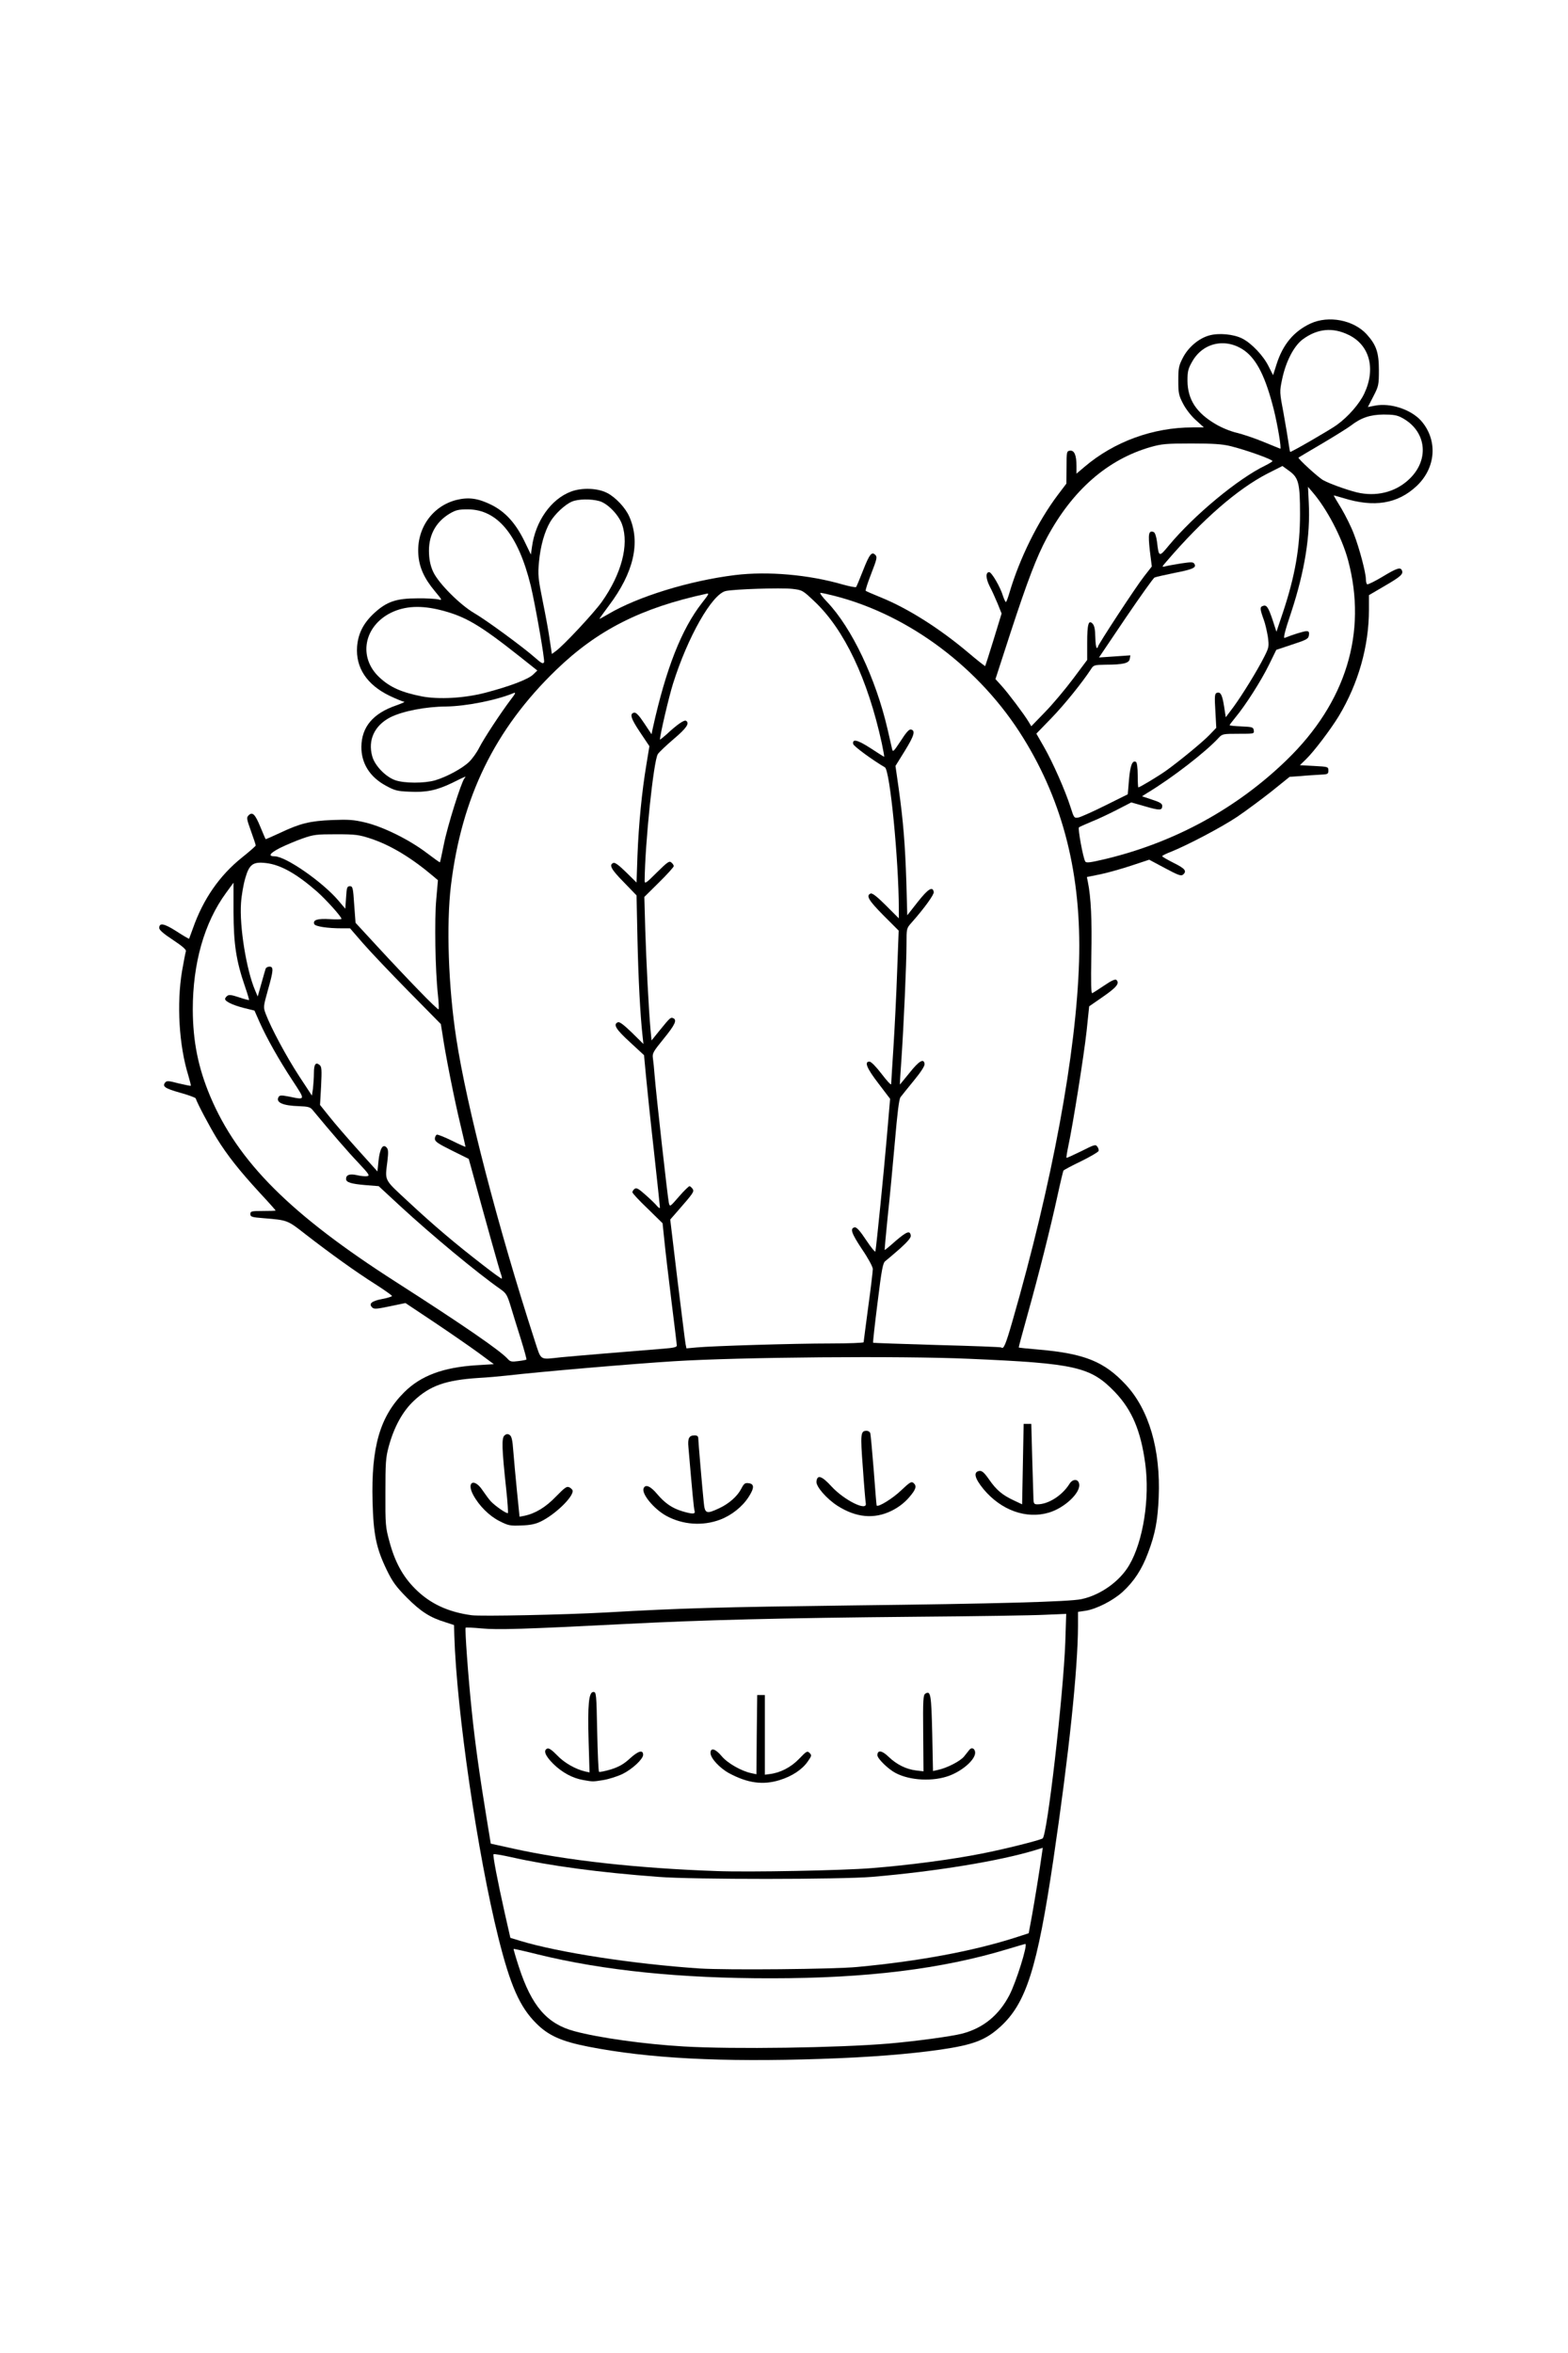 <?xml version="1.0" encoding="UTF-8"?>
<svg xmlns="http://www.w3.org/2000/svg" class="img-fluid" id="outputsvg" style="transform: none; transform-origin: 50% 50%; cursor: move;" width="1024" height="1536" viewBox="0 0 10240 15360">
  <rect x="0" y="0" width="10240" height="15360" fill="#808080" stroke="none"/>
  <g id="l1nY4vDMIbvRNx9ja15ieIW" fill="rgb(0,0,0)" style="transform: none;">
    <g>
      <path id="pZqgjr1Lx" d="M4590 13473 c-430 -15 -855 -78 -994 -147 -131 -64 -225 -184 -292 -372 -151 -421 -348 -1630 -367 -2248 l-2 -68 -55 -18 c-102 -31 -162 -70 -252 -160 -71 -72 -94 -103 -132 -181 -73 -150 -88 -227 -93 -479 -7 -303 19 -456 103 -606 100 -181 258 -276 509 -307 l100 -12 -100 -71 c-55 -39 -163 -113 -240 -164 -118 -78 -144 -91 -170 -87 -16 3 -63 11 -103 18 -94 17 -107 10 -107 -57 0 -48 0 -48 38 -57 l38 -9 -113 -75 c-107 -71 -290 -205 -440 -323 l-68 -52 -112 -10 c-62 -6 -119 -12 -126 -14 -9 -3 -12 -19 -10 -51 l3 -48 52 -5 52 -5 -75 -84 c-112 -123 -185 -218 -250 -323 -46 -75 -122 -219 -136 -258 -2 -5 -48 -22 -103 -38 l-100 -28 0 -49 c0 -63 15 -73 87 -58 29 6 54 10 56 8 2 -1 -7 -47 -19 -101 -30 -138 -38 -449 -15 -594 9 -55 16 -107 16 -114 0 -7 -36 -37 -80 -66 l-81 -53 3 -51 3 -51 45 -3 c37 -2 55 4 100 32 l54 35 22 -57 c68 -183 172 -330 308 -439 l84 -67 -24 -64 c-27 -72 -31 -134 -10 -151 8 -7 34 -11 58 -9 l43 3 30 71 30 70 70 -32 c113 -52 184 -67 350 -72 128 -3 163 -1 239 17 110 26 251 92 357 166 75 53 79 54 84 33 25 -115 60 -249 80 -308 l25 -72 -23 7 c-111 33 -137 37 -257 33 -122 -3 -127 -4 -190 -39 -74 -41 -131 -107 -150 -175 -8 -26 -11 -80 -8 -132 3 -73 9 -96 31 -134 31 -53 76 -94 131 -119 l39 -17 -50 -25 c-67 -35 -147 -123 -168 -188 -13 -39 -16 -74 -13 -147 5 -119 30 -175 112 -250 76 -69 143 -93 272 -100 l102 -5 -29 -46 c-17 -25 -36 -68 -44 -95 -19 -64 -19 -199 0 -263 48 -161 192 -254 373 -240 131 10 258 90 327 206 17 28 33 51 36 51 4 0 12 -21 19 -46 17 -61 77 -151 130 -197 71 -60 137 -80 255 -75 118 5 157 21 226 95 125 133 129 372 12 596 -16 28 -29 55 -31 59 -2 4 40 -11 92 -32 339 -138 748 -198 1066 -156 93 13 268 46 326 62 19 5 25 -5 59 -88 20 -51 41 -99 47 -105 13 -16 80 -17 96 -1 20 20 14 75 -19 159 -17 44 -29 82 -27 84 1 1 43 19 91 39 162 67 371 198 537 337 l85 71 42 -134 43 -133 -16 -45 c-10 -25 -30 -71 -46 -103 -23 -46 -28 -69 -26 -110 l3 -52 45 0 c45 0 45 1 76 58 l30 57 38 -102 c73 -199 165 -373 272 -514 l53 -70 3 -110 3 -109 53 -3 c48 -3 53 -1 62 23 6 15 10 38 10 52 l0 26 23 -20 c39 -36 159 -109 232 -141 102 -45 205 -71 332 -84 l111 -12 -23 -27 c-12 -15 -33 -49 -46 -76 -21 -42 -24 -62 -24 -169 0 -114 2 -123 30 -179 35 -68 103 -126 170 -145 25 -7 83 -10 136 -8 76 2 104 8 143 28 48 24 156 130 156 153 0 7 16 -20 35 -59 41 -84 110 -154 193 -192 51 -24 69 -27 162 -27 94 0 111 3 168 29 70 33 124 86 155 155 35 77 36 265 2 353 -5 12 8 16 65 21 128 11 227 73 277 175 25 51 28 68 28 157 0 89 -3 106 -28 156 -52 107 -165 188 -292 210 -63 11 -183 7 -243 -8 l-24 -6 30 59 c43 85 81 195 106 307 l22 97 67 -40 c58 -35 75 -41 115 -38 l47 3 3 43 c2 24 -2 50 -8 58 -7 7 -57 40 -111 71 l-99 58 0 95 c0 313 -114 615 -336 892 l-54 67 62 3 63 3 0 55 0 55 -55 2 c-30 2 -87 5 -126 9 l-72 5 -118 95 c-176 140 -310 226 -492 317 l-164 81 46 23 c44 22 46 25 46 66 0 24 -5 48 -12 55 -24 24 -79 13 -168 -35 l-87 -46 -124 36 c-68 21 -150 42 -181 48 l-57 12 7 66 c4 36 7 186 7 334 0 147 1 267 3 267 1 0 21 -14 44 -30 34 -25 51 -30 83 -28 l40 3 0 54 0 54 -91 63 -91 63 -17 163 c-16 145 -98 665 -112 711 -7 22 -3 22 56 -8 61 -31 115 -33 130 -6 12 23 13 71 2 87 -4 6 -58 37 -119 68 -62 31 -113 59 -113 62 0 41 -133 587 -216 888 -31 109 -53 200 -51 202 2 2 55 9 118 14 291 26 423 80 562 230 110 119 181 291 207 504 16 121 7 403 -14 499 -23 101 -77 235 -120 299 -78 118 -220 216 -338 233 l-48 7 0 92 c-1 434 -166 1722 -278 2166 -84 333 -211 499 -432 564 -241 72 -1137 122 -1770 99z m845 -143 c350 -16 688 -51 819 -85 181 -47 299 -175 370 -403 14 -46 26 -87 26 -91 0 -5 -37 2 -82 15 -256 75 -582 130 -988 166 -192 17 -883 17 -1100 0 -380 -29 -725 -78 -950 -132 -63 -16 -117 -27 -118 -25 -8 7 42 142 76 208 69 133 161 211 292 246 158 43 458 85 715 100 203 12 685 12 940 1z m135 -520 c290 -27 571 -71 785 -124 138 -34 335 -93 335 -101 0 -2 15 -91 34 -197 18 -106 36 -211 40 -233 l6 -41 -113 28 c-305 74 -663 123 -1093 149 -226 13 -1105 7 -1319 -10 -352 -28 -679 -71 -902 -120 l-84 -18 6 31 c4 17 26 122 51 232 24 111 44 204 44 207 0 10 128 46 299 83 262 56 606 101 941 124 170 11 817 5 970 -10z m90 -645 c243 -19 530 -57 721 -95 149 -29 376 -86 398 -99 27 -17 131 -896 147 -1245 l7 -159 -154 7 c-85 3 -451 8 -814 11 -826 7 -1352 20 -1845 45 -642 34 -861 41 -957 34 -51 -3 -93 -4 -93 -1 0 3 7 90 15 194 28 350 59 598 123 983 l27 165 145 32 c346 77 810 129 1330 147 203 7 765 -4 950 -19z m-1740 -1669 c521 -29 748 -35 1610 -46 949 -11 1421 -24 1502 -41 141 -29 267 -129 332 -260 72 -147 107 -362 88 -534 -25 -231 -83 -374 -199 -496 -146 -153 -248 -182 -743 -211 -287 -17 -1640 -17 -1950 0 -328 18 -946 69 -1225 102 -44 5 -125 12 -180 15 -214 14 -317 50 -422 149 -73 68 -130 171 -165 301 -18 69 -21 107 -21 270 0 173 2 199 26 287 75 282 255 443 537 482 61 8 524 -2 810 -18z m-530 -1656 c0 -5 -13 -51 -29 -102 -16 -51 -41 -131 -55 -178 -23 -76 -30 -88 -67 -114 -153 -107 -448 -352 -650 -538 l-146 -135 -88 -7 c-114 -9 -125 -15 -125 -69 0 -50 13 -67 52 -67 15 0 28 -4 28 -8 0 -4 -18 -26 -41 -47 -41 -40 -219 -248 -251 -293 -13 -20 -27 -25 -80 -28 -136 -10 -158 -21 -158 -77 0 -51 11 -59 72 -56 l54 4 -53 -82 c-70 -109 -147 -249 -188 -341 l-33 -75 -73 -18 c-100 -26 -119 -40 -119 -88 0 -51 18 -65 78 -59 l48 5 -23 -86 c-33 -122 -53 -272 -53 -392 -1 -97 -2 -103 -17 -84 -30 38 -102 200 -126 285 -87 299 -74 602 38 892 94 243 223 433 446 657 200 200 449 386 934 696 266 170 442 291 530 364 57 47 95 63 95 41z m280 -14 c144 -13 541 -45 626 -51 l90 -7 -9 -66 c-5 -37 -26 -209 -46 -382 l-38 -315 -97 -90 c-91 -85 -96 -92 -96 -131 0 -49 14 -64 57 -64 24 0 44 10 73 36 l40 36 -5 -28 c-7 -38 -61 -542 -77 -712 l-12 -134 -93 -86 -94 -86 3 -50 3 -51 44 -3 c39 -3 48 1 83 35 l39 38 -6 -60 c-11 -118 -25 -443 -25 -609 l0 -169 -86 -87 -85 -88 3 -48 3 -49 44 -3 c39 -3 48 1 81 33 l37 36 7 -148 c8 -171 30 -394 52 -536 l16 -99 -57 -85 c-51 -77 -56 -89 -53 -131 l3 -47 47 -3 c44 -3 48 -1 72 34 l25 37 9 -39 c6 -22 22 -85 36 -140 48 -189 136 -405 223 -543 22 -36 24 -43 10 -38 -10 4 -44 14 -77 22 -128 33 -327 120 -465 203 -215 129 -464 372 -624 610 -360 536 -467 1159 -341 1982 67 440 273 1234 511 1968 37 112 42 122 62 118 12 -3 51 -7 87 -10z m1518 -82 c232 -4 422 -10 422 -13 0 -4 13 -105 29 -225 l30 -218 -70 -105 c-65 -97 -70 -107 -67 -151 l3 -47 47 -3 c45 -3 47 -2 80 45 l33 48 12 -115 c8 -63 27 -261 43 -439 l29 -323 -74 -98 c-71 -92 -75 -100 -75 -149 l0 -51 48 0 c44 0 50 3 79 41 31 40 32 40 37 18 7 -32 35 -572 38 -732 l2 -127 -97 -98 -98 -99 3 -49 3 -49 44 -3 c41 -3 47 0 98 50 l54 53 -5 -80 c-3 -44 -8 -138 -12 -210 -5 -124 -34 -399 -53 -514 -4 -30 -15 -57 -22 -62 -8 -4 -57 -36 -109 -71 l-95 -63 0 -50 0 -50 42 -3 c31 -2 52 3 83 23 23 15 44 24 47 22 8 -8 -53 -226 -92 -333 -90 -242 -206 -436 -335 -557 -79 -75 -81 -75 -147 -83 -71 -7 -314 2 -373 14 -64 14 -187 196 -271 402 -50 122 -112 316 -124 389 l-7 44 35 -27 c27 -21 45 -27 74 -24 l38 3 3 51 3 51 -78 66 c-109 91 -124 109 -135 164 -17 93 -48 389 -54 528 l-7 140 45 -42 c34 -34 51 -43 79 -43 45 0 59 15 59 65 0 38 -6 46 -96 135 l-95 95 6 185 c7 227 23 519 31 580 l6 45 20 -25 c10 -14 26 -33 33 -42 8 -10 28 -18 44 -18 53 0 61 8 61 60 0 46 -5 54 -71 135 l-72 87 7 86 c10 122 85 805 90 809 2 2 19 -14 38 -37 28 -32 41 -40 69 -40 45 0 59 15 59 65 0 36 -8 49 -74 125 -60 68 -74 89 -70 110 2 14 22 174 44 355 22 182 42 346 45 365 l6 35 127 -6 c70 -4 317 -10 550 -15z m1419 -241 c248 -887 390 -1659 410 -2233 18 -516 -108 -1009 -364 -1422 -206 -334 -513 -614 -862 -788 -90 -45 -303 -130 -326 -130 -2 0 21 33 51 73 112 147 241 445 304 702 l27 110 27 -43 c26 -42 28 -43 74 -40 l47 3 3 48 c3 44 -2 57 -54 140 l-57 92 17 130 c25 199 37 343 44 543 l7 183 39 -51 c38 -50 40 -51 85 -48 l46 3 3 48 c3 46 0 52 -54 120 -32 40 -73 89 -91 110 l-33 37 0 113 c0 100 -6 249 -25 632 l-6 120 29 -33 c26 -30 34 -33 73 -30 l44 3 3 50 c3 49 1 52 -70 139 -40 49 -79 97 -87 108 -10 13 -21 105 -37 288 -13 148 -30 335 -39 416 -20 192 -21 182 21 145 30 -27 43 -32 77 -29 l42 3 3 50 3 50 -75 67 c-41 36 -84 72 -94 80 -16 11 -23 48 -47 240 -16 126 -26 230 -24 233 4 4 453 19 709 23 l85 2 72 -257z m-3401 -278 c-4 -12 -73 -258 -161 -580 l-14 -50 -111 -55 -110 -54 0 -52 c0 -38 4 -53 16 -58 30 -12 65 -6 113 19 l48 24 -23 -98 c-27 -116 -88 -425 -103 -531 l-12 -75 -212 -215 c-117 -119 -249 -259 -295 -311 l-84 -96 -109 -6 c-61 -4 -114 -9 -120 -12 -5 -4 -9 -26 -9 -50 0 -55 22 -70 87 -61 40 5 43 4 34 -13 -6 -10 -45 -50 -88 -88 -168 -151 -308 -221 -373 -188 -21 11 -31 29 -48 87 -32 110 -36 187 -18 327 18 132 55 296 65 286 3 -4 11 -25 16 -48 11 -42 11 -42 63 -45 l52 -3 0 52 c0 29 -12 97 -26 151 l-27 98 71 143 c39 78 97 183 129 232 l58 90 5 -65 5 -65 38 -3 c65 -5 69 4 66 150 l-3 128 92 112 c50 62 121 144 156 183 l64 70 7 -40 c10 -54 21 -65 65 -65 58 0 64 14 52 128 l-10 97 96 93 c134 129 275 253 422 371 124 100 147 115 136 86z m-388 -1860 c-5 -71 -8 -235 -5 -364 l5 -233 -35 -32 c-118 -104 -266 -191 -392 -230 -161 -51 -292 -44 -456 25 l-77 32 71 37 c78 41 144 90 238 175 l62 56 3 -38 3 -38 50 0 50 0 8 120 9 120 51 55 c123 133 422 449 423 447 1 -1 -3 -60 -8 -132z m4494 -820 c648 -187 1235 -654 1419 -1130 99 -255 111 -464 43 -725 -25 -99 -123 -310 -168 -365 l-25 -30 -1 76 c0 106 -17 266 -40 379 -16 76 -71 268 -96 334 -4 11 10 12 66 8 l71 -5 -3 58 -3 57 -105 35 -105 34 -23 53 c-29 67 -118 217 -183 307 -27 38 -49 71 -49 74 0 2 24 5 53 7 l52 3 3 53 3 52 -104 0 c-99 0 -105 1 -128 26 -51 56 -248 219 -334 276 -49 33 -92 62 -94 64 -2 2 10 9 28 15 31 11 32 13 29 63 l-3 51 -37 3 c-20 2 -69 -6 -108 -18 l-71 -21 -87 44 c-48 24 -118 57 -157 72 -38 16 -71 30 -73 31 -2 1 5 39 14 84 l18 82 37 -6 c21 -3 93 -22 161 -41z m-47 -354 l70 -37 8 -94 c4 -52 13 -100 19 -107 7 -9 27 -13 52 -11 l41 3 5 68 5 68 83 -55 c98 -66 261 -197 317 -256 l40 -41 0 -117 0 -117 44 -3 c52 -4 63 5 70 58 l6 40 53 -81 c29 -44 80 -128 113 -187 55 -97 60 -111 55 -152 -2 -25 -12 -66 -22 -90 -23 -62 -30 -140 -13 -151 21 -13 85 -11 96 4 6 6 15 26 20 42 10 29 11 27 37 -55 62 -195 96 -393 96 -564 0 -156 -12 -208 -55 -241 l-34 -26 -63 32 c-158 79 -390 270 -556 457 l-60 67 65 -3 c47 -3 68 0 74 10 13 20 11 74 -3 86 -7 5 -65 20 -128 32 -63 13 -122 26 -130 30 -8 4 -82 105 -163 226 l-148 219 76 3 76 3 -3 52 -3 52 -40 7 c-22 4 -74 7 -116 7 -72 1 -78 3 -94 29 -54 82 -170 228 -248 308 l-87 91 39 70 c45 77 127 264 160 365 l22 67 77 -35 c42 -19 109 -52 147 -73z m-4454 -127 c69 -20 175 -76 218 -115 18 -17 54 -68 78 -112 25 -45 69 -117 99 -159 29 -43 50 -78 48 -78 -3 0 -49 9 -102 20 -54 10 -158 22 -232 25 -266 12 -391 59 -445 169 -25 50 -26 57 -13 98 16 56 89 130 149 151 58 20 132 21 200 1z m4167 -663 l92 -123 0 -108 c0 -60 3 -115 6 -124 7 -20 77 -22 92 -3 6 6 12 25 14 42 3 27 13 15 103 -124 55 -85 122 -184 150 -220 l50 -66 -7 -60 c-5 -33 -7 -85 -6 -115 l3 -55 50 0 50 0 8 46 9 46 136 -137 c155 -154 293 -268 412 -340 44 -27 77 -50 73 -53 -14 -8 -167 -55 -223 -69 -34 -8 -115 -13 -210 -13 -132 0 -167 3 -235 23 -339 97 -598 364 -769 790 -42 104 -226 654 -226 674 0 5 22 35 49 68 27 32 71 89 97 126 l48 67 71 -74 c39 -41 112 -130 163 -198z m-3835 90 c145 -38 292 -92 292 -108 0 -31 -370 -296 -465 -333 -96 -38 -218 -62 -274 -55 -146 19 -269 132 -268 245 2 96 101 199 237 245 153 52 293 53 478 6z m347 -372 c-48 -282 -107 -475 -179 -585 -69 -108 -170 -177 -257 -177 -82 0 -178 80 -210 176 -33 98 1 181 123 308 56 58 109 102 161 132 72 42 314 217 356 258 11 10 21 17 23 15 2 -2 -6 -59 -17 -127z m427 -246 c100 -150 148 -301 125 -391 -35 -131 -160 -217 -266 -182 -49 16 -126 88 -159 148 -36 67 -67 190 -67 268 0 35 11 117 24 181 14 65 30 147 36 183 21 129 8 129 135 -2 62 -64 139 -156 172 -205z m5150 -705 c41 -15 74 -38 114 -77 94 -95 101 -184 22 -272 -94 -104 -227 -108 -352 -10 -20 15 -96 63 -168 106 -73 42 -133 79 -133 81 0 8 104 100 128 113 15 8 70 29 122 48 115 40 183 43 267 11z m-397 -404 c139 -90 241 -236 243 -343 2 -99 -75 -193 -183 -225 -44 -13 -56 -13 -97 0 -112 34 -183 124 -223 280 l-20 77 24 131 c14 72 28 148 31 169 l6 38 77 -42 c42 -23 106 -61 142 -85z m-375 -31 c-69 -290 -148 -419 -278 -454 -71 -19 -156 28 -201 111 -36 66 -38 116 -7 185 43 98 167 190 297 220 38 9 101 28 139 43 50 20 71 24 73 15 2 -6 -8 -61 -23 -120z"></path>
      <path id="pud57rcM3" d="M4839 11651 c-82 -26 -157 -70 -195 -115 -29 -34 -34 -47 -34 -93 l0 -53 48 0 c44 0 50 3 85 44 22 27 61 56 99 76 l63 31 5 -253 5 -253 55 0 55 0 -3 257 -2 257 41 -14 c62 -22 104 -51 139 -96 27 -33 38 -39 69 -39 46 0 61 14 61 59 0 74 -87 154 -208 191 -82 25 -205 26 -283 1z"></path>
      <path id="pdDySYg0y" d="M3780 11650 c-71 -12 -140 -50 -198 -107 -52 -52 -53 -54 -50 -105 l3 -53 45 -3 c43 -3 48 0 79 38 29 37 121 100 146 100 6 0 9 -69 7 -192 -2 -106 1 -220 5 -253 l8 -60 50 0 50 0 6 255 c3 140 7 256 7 257 1 1 23 -6 49 -15 25 -9 70 -39 99 -65 48 -44 57 -48 96 -45 l43 3 3 47 c3 42 -1 51 -34 87 -82 92 -255 138 -414 111z"></path>
      <path id="pydaPhiCi" d="M5900 11635 c-67 -19 -125 -52 -168 -98 -30 -31 -33 -39 -30 -83 l3 -49 44 -3 c40 -3 48 1 85 36 42 41 88 68 139 83 l30 8 -5 -244 c-3 -163 -1 -248 6 -255 13 -13 93 -13 101 1 4 6 10 118 14 250 l6 239 61 -29 c33 -16 70 -41 82 -57 40 -54 43 -55 85 -52 l42 3 3 50 c2 40 -2 56 -22 83 -33 45 -79 78 -145 103 -74 29 -251 36 -331 14z"></path>
      <path id="pcMnoKK0D" d="M3234 9960 c-67 -33 -125 -90 -168 -162 -21 -37 -26 -57 -24 -95 l3 -48 52 -3 52 -3 39 58 c41 59 92 114 92 97 0 -5 -7 -76 -15 -159 -18 -185 -19 -287 -3 -303 16 -16 90 -16 106 0 7 7 12 31 12 53 0 46 27 343 38 417 l7 48 54 -26 c35 -16 79 -50 122 -94 55 -57 73 -70 99 -70 53 0 70 15 70 63 0 55 -25 93 -98 154 -98 82 -139 97 -267 101 -106 3 -112 2 -171 -28z"></path>
      <path id="pyjDoB5L5" d="M4425 9967 c-97 -26 -176 -79 -229 -155 -22 -33 -27 -49 -24 -88 l3 -49 51 -3 c49 -3 51 -2 93 48 48 56 101 96 149 109 30 9 31 8 27 -17 -4 -27 -18 -182 -31 -355 -8 -107 -2 -117 71 -117 l53 0 7 83 c15 186 36 401 39 405 7 7 85 -38 121 -70 20 -17 45 -49 56 -70 l20 -39 57 3 57 3 3 48 c3 41 -2 57 -29 99 -41 63 -112 120 -186 149 -72 27 -232 35 -308 16z"></path>
      <path id="p1Aj8yIlHN" d="M5548 9911 c-77 -25 -148 -72 -203 -134 -44 -48 -46 -52 -43 -106 l3 -56 48 -3 c48 -3 49 -3 107 60 32 35 81 76 110 92 l53 29 -6 -44 c-3 -24 -12 -126 -18 -226 -14 -211 -14 -213 62 -213 37 0 49 4 53 18 5 14 36 399 36 440 0 21 37 -4 106 -70 50 -48 67 -58 95 -58 46 0 59 15 59 70 0 40 -6 52 -45 97 -31 35 -68 63 -113 85 -58 29 -78 33 -157 35 -66 2 -105 -2 -147 -16z"></path>
      <path id="pQ3slIXoo" d="M6655 9913 c-102 -21 -192 -77 -262 -162 -52 -64 -54 -67 -51 -121 l3 -55 51 -3 52 -3 45 64 c40 56 123 127 149 127 4 0 9 -111 10 -247 l3 -248 55 0 55 0 6 253 c4 139 9 255 12 258 10 10 77 -17 108 -44 17 -14 42 -43 55 -64 24 -38 26 -39 77 -36 l52 3 3 55 c2 48 -1 60 -29 98 -65 88 -167 133 -298 131 -42 -1 -85 -3 -96 -6z"></path>
    </g>
  </g>
  <g id="l5RzrdUVKZJShCKkKsH15ob" fill="rgb(255,255,255)" style="transform: none;">
    <g>
      <path id="pVMoDpESu" d="M0 7680 l0 -7680 5120 0 5120 0 0 7680 0 7680 -5120 0 -5120 0 0 -7680z m5365 5760 c311 -10 571 -31 775 -60 218 -32 296 -62 393 -150 169 -154 241 -383 346 -1090 102 -690 160 -1243 161 -1526 l0 -92 48 -7 c72 -11 180 -66 244 -124 74 -68 125 -146 165 -253 47 -123 64 -213 70 -364 13 -310 -63 -571 -214 -734 -140 -151 -269 -204 -568 -230 -71 -6 -131 -12 -132 -14 -1 -1 25 -98 58 -216 74 -265 149 -563 195 -774 19 -88 37 -162 39 -165 2 -3 53 -31 114 -60 61 -30 112 -60 115 -67 3 -7 -1 -20 -8 -29 -11 -16 -20 -13 -105 30 -51 25 -95 45 -96 43 -2 -2 3 -35 11 -73 32 -149 103 -598 120 -753 l17 -163 91 -63 c88 -61 109 -87 87 -109 -7 -7 -31 3 -78 35 -37 25 -73 48 -79 51 -9 5 -10 -58 -7 -246 5 -228 -2 -381 -23 -482 l-6 -30 89 -18 c48 -10 140 -36 203 -57 l115 -38 103 55 c84 45 105 53 117 43 28 -23 15 -40 -60 -77 -41 -21 -75 -40 -75 -44 0 -4 26 -17 58 -29 109 -44 330 -160 433 -229 57 -39 157 -113 223 -165 l118 -95 72 -5 c39 -4 96 -7 126 -9 51 -2 55 -4 55 -27 0 -25 -2 -25 -93 -30 l-93 -5 41 -40 c50 -48 162 -196 214 -282 127 -212 196 -455 196 -693 l0 -95 99 -58 c107 -62 126 -79 117 -102 -9 -25 -32 -18 -128 40 -50 30 -95 52 -100 49 -4 -3 -8 -18 -8 -33 0 -42 -43 -205 -79 -297 -17 -45 -54 -119 -81 -165 -28 -45 -50 -83 -50 -85 0 -1 28 7 62 17 202 63 355 38 479 -78 127 -119 140 -300 30 -426 -66 -74 -201 -119 -302 -99 l-46 9 36 -70 c34 -66 36 -74 36 -171 0 -115 -17 -164 -79 -233 -85 -94 -249 -126 -368 -71 -109 51 -181 137 -222 268 l-22 69 -28 -55 c-34 -71 -112 -153 -173 -184 -57 -29 -154 -38 -217 -20 -68 19 -136 77 -171 145 -27 52 -30 68 -30 149 0 81 3 97 30 149 17 34 52 80 83 108 l54 49 -74 0 c-258 0 -512 93 -705 257 l-53 45 0 -51 c0 -70 -14 -103 -43 -99 -21 3 -22 7 -22 109 l-1 106 -56 74 c-129 171 -249 413 -315 636 -10 35 -21 63 -24 63 -3 0 -11 -17 -18 -37 -18 -61 -75 -158 -91 -158 -24 0 -23 40 3 92 14 26 37 77 52 113 l26 65 -52 170 c-29 94 -54 172 -55 173 -1 2 -51 -37 -111 -88 -190 -160 -395 -289 -570 -360 -51 -21 -96 -40 -99 -43 -4 -3 13 -54 36 -113 37 -96 40 -108 26 -122 -23 -23 -38 -5 -81 105 -21 54 -41 101 -44 105 -3 4 -42 -4 -86 -16 -224 -65 -490 -88 -705 -62 -298 37 -634 140 -830 256 -28 17 -53 30 -55 30 -2 0 25 -38 61 -86 163 -216 208 -413 134 -581 -25 -58 -90 -127 -145 -155 -61 -32 -165 -36 -236 -9 -131 49 -233 195 -255 362 l-7 49 -43 -89 c-57 -116 -124 -190 -214 -235 -89 -44 -150 -52 -231 -32 -157 41 -259 187 -247 356 6 84 38 155 107 238 49 59 51 62 24 55 -15 -4 -77 -8 -138 -7 -137 0 -199 21 -281 96 -71 66 -105 133 -112 219 -10 138 64 249 212 321 44 21 87 38 95 39 9 0 -15 11 -52 24 -151 52 -225 140 -227 269 -1 109 55 198 160 255 57 31 74 36 153 39 110 6 179 -9 277 -56 97 -48 97 -48 83 -31 -21 26 -111 312 -134 429 -13 63 -24 117 -26 119 -1 2 -41 -27 -90 -64 -113 -85 -281 -168 -398 -196 -76 -18 -109 -20 -215 -16 -146 6 -210 22 -339 83 -52 24 -95 43 -96 42 -2 -2 -17 -38 -35 -81 -34 -83 -52 -100 -77 -74 -14 14 -12 24 16 102 17 47 31 89 31 94 0 4 -41 40 -90 79 -146 117 -253 271 -320 462 -13 36 -24 66 -25 68 -2 1 -39 -20 -83 -49 -82 -52 -112 -57 -112 -21 0 13 29 38 90 78 62 41 88 64 84 74 -3 8 -14 66 -25 128 -36 215 -20 487 41 683 10 35 18 65 16 67 -2 1 -38 -6 -80 -16 -64 -17 -77 -18 -87 -6 -21 26 -2 39 97 67 55 15 100 32 102 37 13 38 90 182 136 258 71 115 149 213 283 359 57 61 103 113 103 115 0 2 -37 3 -82 3 -76 0 -83 2 -83 20 0 18 9 21 85 27 159 13 156 12 275 105 156 121 332 248 458 327 59 38 107 72 107 76 0 4 -30 13 -66 20 -68 13 -88 31 -63 55 12 12 30 10 116 -8 l101 -21 189 126 c103 69 233 159 288 199 l100 74 -114 7 c-218 14 -363 68 -472 177 -158 158 -215 357 -206 711 6 219 24 306 93 449 38 78 61 109 132 181 90 90 150 129 252 160 l55 18 2 68 c15 495 152 1429 288 1974 78 311 139 451 247 558 78 79 165 118 339 152 392 77 866 102 1524 80z"></path>
      <path id="p12PSJCyUv" d="M4465 13359 c-257 -15 -557 -57 -715 -100 -178 -48 -278 -164 -361 -418 -21 -64 -36 -117 -35 -119 2 -1 75 15 162 37 425 104 929 156 1524 155 619 0 1111 -61 1535 -189 63 -19 117 -35 121 -35 18 0 -59 247 -104 334 -69 132 -171 215 -308 251 -68 18 -305 50 -479 65 -333 28 -1014 38 -1340 19z"></path>
      <path id="p1CRVlqia8" d="M4570 12850 c-431 -29 -920 -104 -1171 -180 l-66 -20 -37 -163 c-47 -210 -79 -377 -73 -383 3 -3 56 6 119 20 249 56 569 99 958 128 226 18 1193 17 1395 0 421 -36 834 -104 1067 -175 l48 -15 -6 41 c-15 109 -47 303 -65 404 l-21 113 -96 31 c-271 86 -625 152 -1022 189 -151 15 -858 21 -1030 10z"></path>
      <path id="p8v062rfX" d="M4680 12214 c-519 -18 -984 -70 -1330 -147 l-145 -32 -27 -165 c-45 -274 -76 -494 -97 -700 -24 -229 -46 -538 -40 -545 3 -2 49 0 103 5 105 10 276 5 941 -29 504 -26 1011 -39 1890 -47 391 -3 773 -9 849 -13 l139 -6 -6 186 c-13 346 -118 1261 -148 1280 -22 13 -249 70 -398 99 -191 38 -477 76 -721 95 -185 15 -795 27 -1010 19z m412 -594 c81 -25 147 -69 183 -121 26 -37 27 -41 12 -56 -15 -15 -20 -12 -69 39 -53 55 -123 91 -193 99 l-30 4 0 -260 0 -260 -25 0 -25 0 -3 258 -2 259 -33 -7 c-64 -13 -156 -65 -194 -111 -41 -49 -73 -58 -73 -21 0 34 59 98 121 132 121 65 221 79 331 45z m-1152 0 c36 -6 93 -24 126 -40 63 -31 134 -97 134 -125 0 -34 -31 -26 -84 22 -41 38 -72 56 -125 73 -40 12 -75 19 -79 16 -4 -4 -9 -123 -12 -264 -5 -248 -6 -257 -25 -257 -30 0 -38 82 -31 323 l6 202 -28 -6 c-65 -15 -139 -58 -184 -106 -31 -32 -53 -48 -63 -44 -29 11 -15 47 38 100 57 56 126 94 197 106 64 11 59 11 130 0z m2261 -29 c92 -35 174 -111 167 -155 -4 -24 -23 -31 -37 -14 -6 7 -22 27 -35 44 -25 31 -113 76 -172 88 l-31 7 -5 -246 c-6 -254 -10 -281 -45 -259 -14 9 -16 38 -14 259 l2 248 -50 -6 c-63 -8 -125 -38 -178 -89 -43 -42 -73 -46 -73 -10 0 22 72 92 119 116 95 50 246 57 352 17z"></path>
      <path id="pehFFfzcP" d="M3080 10544 c-156 -21 -274 -77 -370 -174 -80 -80 -132 -176 -167 -308 -25 -91 -27 -111 -26 -317 0 -194 2 -229 21 -300 35 -130 92 -233 165 -301 105 -99 208 -135 422 -149 55 -3 136 -10 180 -15 215 -25 835 -78 1095 -94 429 -27 1483 -36 1930 -16 696 30 793 52 953 219 110 116 167 251 196 464 31 226 -13 508 -104 663 -62 107 -189 197 -313 223 -81 17 -553 30 -1502 41 -863 11 -1095 17 -1605 46 -275 15 -812 26 -875 18z m454 -613 c91 -45 206 -155 206 -198 0 -7 -9 -17 -20 -23 -18 -10 -29 -2 -89 59 -67 70 -135 111 -207 126 l-31 6 -17 -168 c-9 -92 -20 -210 -24 -262 -5 -71 -11 -96 -24 -104 -12 -8 -21 -7 -33 3 -20 17 -18 83 11 353 9 82 13 151 11 154 -7 7 -86 -48 -113 -78 -12 -13 -35 -45 -53 -71 -54 -81 -106 -55 -61 30 38 71 105 138 173 172 57 29 69 31 142 28 59 -2 93 -9 129 -27z m1169 -11 c74 -28 145 -84 186 -148 38 -59 38 -86 -1 -90 -23 -3 -30 3 -47 36 -25 49 -80 98 -145 128 -83 39 -93 35 -100 -38 -10 -96 -36 -401 -36 -420 0 -12 -8 -18 -23 -18 -37 0 -47 18 -41 79 25 291 35 399 40 414 7 22 -14 22 -81 2 -66 -20 -114 -53 -165 -114 -43 -51 -76 -64 -87 -35 -14 36 68 135 148 179 108 59 238 68 352 25z m1120 -58 c44 -22 81 -50 112 -85 48 -55 54 -77 30 -97 -13 -11 -25 -3 -80 49 -54 52 -149 111 -160 99 -1 -1 -10 -106 -19 -231 -10 -125 -20 -235 -23 -243 -3 -7 -13 -14 -23 -14 -40 0 -42 18 -25 242 8 117 17 221 19 231 12 56 -140 -19 -223 -109 -64 -70 -94 -80 -99 -33 -4 32 66 113 138 159 121 77 239 88 353 32z m1027 12 c101 -30 205 -127 198 -184 -4 -37 -42 -39 -64 -3 -47 75 -137 133 -209 133 -22 0 -25 -5 -26 -37 -1 -21 -4 -139 -8 -263 l-6 -225 -25 0 -25 0 -5 262 -5 263 -53 -25 c-75 -35 -114 -67 -162 -136 -32 -46 -47 -59 -64 -57 -41 6 -32 47 27 119 115 138 279 197 427 153z"></path>
      <path id="p2fKfni8A" d="M3315 8870 c-49 -54 -293 -222 -727 -500 -691 -442 -1034 -785 -1215 -1213 -79 -188 -113 -358 -114 -567 0 -302 75 -567 217 -761 l49 -67 0 192 c1 210 17 317 75 486 16 46 28 86 26 88 -2 1 -32 -6 -66 -18 -48 -16 -65 -18 -76 -9 -8 6 -14 15 -14 20 0 16 47 39 119 58 l73 18 33 75 c47 105 125 244 215 381 86 131 87 128 -24 105 -47 -9 -59 -9 -66 2 -22 36 26 58 134 61 56 2 72 6 86 23 130 157 234 277 300 346 71 76 77 85 57 88 -13 2 -43 -1 -67 -7 -46 -10 -70 -2 -70 25 0 22 32 32 125 40 l88 7 146 135 c202 186 497 431 650 538 37 26 44 38 67 114 14 47 44 143 66 213 22 71 38 130 36 132 -2 2 -26 7 -53 10 -44 6 -53 4 -70 -15z"></path>
      <path id="p12i36vuAr" d="M3491 8748 c-238 -734 -444 -1528 -511 -1968 -52 -336 -66 -745 -35 -1000 70 -576 286 -1019 686 -1406 270 -261 556 -406 982 -498 20 -5 17 2 -28 59 -134 171 -236 430 -322 819 l-8 39 -48 -72 c-33 -50 -53 -71 -65 -69 -32 6 -23 37 38 128 l61 91 -20 122 c-29 173 -50 387 -58 592 l-6 176 -68 -67 c-46 -45 -72 -65 -83 -61 -31 12 -15 42 68 126 l83 86 6 285 c6 263 18 494 33 630 l6 55 -75 -74 c-52 -50 -80 -72 -91 -68 -34 13 -14 46 77 129 l93 86 13 139 c7 76 30 297 52 491 21 193 39 358 39 365 0 6 -8 2 -18 -9 -9 -12 -43 -45 -75 -73 -47 -42 -61 -50 -73 -40 -8 6 -14 16 -14 22 0 6 44 54 99 106 l98 96 12 115 c6 63 27 240 46 393 19 152 35 283 35 291 0 10 -23 15 -87 20 -228 18 -587 48 -668 56 -146 15 -128 27 -174 -112z"></path>
      <path id="p13hgRPWya" d="M4477 8773 c-3 -15 -26 -204 -53 -420 l-47 -392 49 -56 c103 -118 108 -126 98 -143 -6 -9 -15 -17 -20 -19 -5 -1 -36 29 -69 67 -60 69 -60 70 -67 42 -7 -28 -82 -697 -93 -832 -3 -41 -8 -91 -11 -111 -5 -33 1 -43 70 -128 75 -92 90 -124 61 -135 -16 -6 -20 -2 -90 84 l-50 62 -7 -74 c-12 -136 -27 -432 -34 -648 l-6 -215 96 -95 c53 -52 96 -100 96 -106 0 -6 -7 -17 -16 -24 -13 -12 -26 -2 -95 66 -69 69 -79 76 -79 54 2 -243 58 -783 86 -827 8 -13 55 -57 104 -99 85 -72 105 -103 80 -119 -12 -7 -60 26 -127 89 -24 21 -43 36 -43 34 0 -30 58 -278 85 -364 96 -306 255 -586 345 -606 55 -12 358 -22 433 -14 67 8 68 8 147 83 194 183 347 505 439 926 10 48 17 87 15 87 -2 0 -42 -25 -89 -56 -85 -55 -120 -63 -113 -27 2 14 132 109 207 152 33 19 90 603 91 926 l0 60 -84 -84 c-58 -58 -89 -82 -100 -78 -32 13 -14 44 83 142 l100 100 -10 265 c-5 146 -16 368 -24 493 -8 125 -15 235 -15 244 0 9 -28 -21 -62 -66 -37 -48 -69 -81 -80 -81 -35 0 -18 43 59 143 l76 100 -22 256 c-19 223 -67 700 -74 740 -1 8 -28 -25 -60 -73 -40 -61 -63 -86 -75 -84 -33 6 -22 38 47 142 41 60 71 116 71 130 0 14 -13 125 -30 248 -16 122 -30 226 -30 230 0 4 -98 8 -217 8 -234 0 -766 16 -874 26 l-66 6 -6 -29z"></path>
      <path id="pPg6o2fWG" d="M6539 8796 c-2 -3 -191 -10 -419 -16 -228 -7 -416 -13 -418 -15 -2 -2 11 -120 29 -262 27 -220 35 -260 51 -271 10 -8 53 -44 94 -80 51 -46 74 -73 72 -86 -5 -35 -25 -28 -97 33 -38 34 -71 61 -73 61 -2 0 7 -97 19 -216 13 -119 34 -340 47 -490 16 -186 27 -279 37 -292 8 -11 47 -59 87 -108 46 -56 72 -96 70 -109 -5 -38 -36 -20 -98 58 -34 42 -63 77 -63 77 -1 0 3 -75 10 -167 15 -223 33 -623 33 -751 0 -101 0 -102 33 -139 85 -96 148 -184 145 -200 -7 -39 -36 -22 -104 64 l-69 88 -6 -217 c-8 -245 -20 -396 -50 -611 l-21 -147 62 -100 c61 -99 70 -132 38 -138 -11 -2 -32 21 -66 75 -46 69 -51 75 -56 53 -3 -14 -17 -73 -30 -131 -77 -331 -233 -660 -394 -829 -32 -33 -51 -60 -44 -60 8 0 49 9 92 20 489 125 952 473 1233 928 262 423 380 897 364 1457 -18 598 -175 1447 -435 2349 -44 153 -58 187 -73 172z"></path>
      <path id="pYhDMSC9n" d="M3154 8258 c-179 -138 -323 -260 -486 -412 -164 -152 -154 -134 -138 -266 7 -60 6 -78 -6 -90 -24 -25 -43 7 -52 87 l-7 70 -127 -141 c-70 -78 -154 -175 -187 -217 l-61 -76 7 -124 c5 -107 4 -126 -10 -137 -25 -21 -37 -5 -37 52 0 29 -3 75 -6 101 l-7 47 -84 -128 c-83 -127 -184 -316 -217 -404 -17 -45 -17 -47 13 -155 37 -130 39 -155 11 -155 -11 0 -22 6 -25 13 -2 6 -15 50 -28 97 l-24 85 -17 -40 c-57 -133 -103 -418 -92 -570 3 -49 16 -123 28 -163 26 -91 51 -108 136 -98 95 11 199 70 331 185 60 53 161 165 161 179 0 4 -34 5 -76 2 -80 -5 -112 5 -102 32 7 16 86 28 182 28 l52 0 84 97 c47 54 180 194 297 313 l212 215 12 75 c18 125 78 426 115 578 19 79 34 146 34 148 0 2 -39 -15 -87 -39 -49 -24 -94 -42 -100 -40 -7 3 -13 15 -13 27 0 18 20 31 110 76 l111 55 14 50 c95 349 189 685 197 704 5 13 7 25 5 28 -2 2 -58 -38 -123 -89z"></path>
      <path id="pt1Pk6Y3q" d="M2734 6464 c-69 -71 -190 -199 -269 -285 l-143 -155 -9 -120 c-7 -110 -10 -119 -28 -119 -18 0 -21 8 -25 74 l-5 73 -44 -52 c-102 -121 -345 -290 -417 -290 -46 0 -33 -20 35 -55 39 -19 105 -47 148 -62 71 -25 91 -27 218 -27 126 0 149 3 225 28 131 43 268 126 413 249 l27 23 -11 125 c-12 131 -7 463 11 624 5 49 7 91 4 94 -2 3 -61 -53 -130 -125z"></path>
      <path id="pS8xsPg2w" d="M7087 5623 c-14 -24 -49 -215 -41 -222 5 -4 41 -20 79 -36 39 -15 113 -50 166 -77 l97 -50 91 26 c96 28 111 27 111 -4 0 -14 -16 -24 -66 -40 l-66 -22 33 -21 c163 -98 384 -269 468 -361 23 -25 29 -26 128 -26 103 0 104 0 101 -22 -3 -21 -9 -23 -80 -26 -43 -2 -78 -5 -78 -8 0 -3 18 -26 39 -52 65 -78 167 -238 218 -342 l48 -98 105 -35 c95 -31 105 -37 108 -61 3 -20 -1 -26 -16 -26 -16 0 -91 23 -142 44 -11 5 0 -42 42 -166 89 -271 126 -502 115 -716 l-5 -104 29 34 c95 110 193 297 233 446 126 472 -14 928 -401 1303 -325 315 -728 536 -1178 645 -106 25 -131 29 -138 17z"></path>
      <path id="pzkasYpp7" d="M6991 5268 c-35 -109 -115 -290 -172 -390 l-51 -89 99 -102 c86 -89 201 -232 258 -319 16 -26 22 -28 94 -29 117 0 155 -10 159 -38 l4 -23 -102 7 -103 7 174 -258 c96 -141 181 -261 189 -264 8 -4 67 -17 130 -30 119 -23 146 -35 130 -59 -7 -13 -20 -13 -87 -3 -43 7 -89 15 -103 19 -24 6 -24 5 9 -33 236 -275 463 -472 659 -573 l97 -49 47 34 c59 44 68 81 68 280 0 217 -32 403 -112 643 l-42 125 -25 -77 c-29 -86 -40 -101 -65 -91 -19 7 -18 20 8 92 9 24 20 73 26 109 8 63 7 69 -22 127 -46 92 -145 252 -202 330 l-51 68 -11 -71 c-12 -76 -23 -97 -48 -88 -13 5 -15 22 -9 117 l6 111 -44 46 c-46 48 -200 174 -284 234 -49 35 -172 109 -181 109 -2 0 -4 -36 -4 -79 0 -47 -5 -83 -11 -87 -24 -14 -38 23 -46 116 l-8 95 -145 72 c-80 40 -159 75 -175 79 -30 6 -31 5 -54 -68z"></path>
      <path id="phytIE9DO" d="M2581 5093 c-63 -22 -134 -96 -150 -156 -30 -106 15 -202 119 -255 81 -40 228 -69 364 -70 131 -2 328 -41 441 -88 15 -6 11 4 -18 41 -68 90 -177 256 -207 315 -16 32 -46 74 -67 94 -45 43 -147 98 -222 120 -69 20 -201 20 -260 -1z"></path>
      <path id="p3wIBm6dQ" d="M6717 4711 c-28 -47 -134 -188 -177 -235 l-39 -43 99 -305 c112 -342 170 -493 237 -618 167 -311 396 -511 678 -592 71 -20 102 -23 265 -23 141 0 202 4 255 17 102 25 275 87 275 98 0 3 -21 16 -47 29 -178 86 -463 322 -629 521 -65 79 -66 78 -78 -23 -5 -37 -13 -60 -22 -64 -33 -12 -37 12 -25 121 l13 104 -50 64 c-53 67 -302 447 -302 460 0 4 -3 8 -7 8 -5 0 -9 -32 -10 -71 -1 -51 -6 -76 -18 -88 -26 -27 -35 3 -35 125 l0 112 -92 123 c-51 68 -133 166 -183 217 l-90 93 -18 -30z"></path>
      <path id="pxGkzGDMt" d="M2755 4546 c-135 -27 -209 -60 -278 -125 -139 -130 -101 -333 76 -421 92 -45 198 -50 330 -16 158 41 250 95 514 304 l112 89 -27 26 c-33 32 -152 77 -312 119 -138 36 -304 45 -415 24z"></path>
      <path id="p134gL8Z2k" d="M3495 4294 c-74 -66 -319 -246 -397 -291 -93 -54 -232 -193 -268 -268 -16 -33 -26 -73 -28 -117 -7 -117 40 -209 136 -266 39 -23 58 -27 117 -27 194 1 329 165 411 498 29 121 94 489 87 500 -7 12 -16 8 -58 -29z"></path>
      <path id="p8DfZOCs8" d="M3591 4183 c-6 -47 -27 -162 -46 -255 -31 -154 -33 -176 -25 -261 10 -105 36 -196 73 -260 31 -52 97 -114 143 -133 40 -17 124 -18 178 -3 54 15 128 91 149 154 46 133 -5 323 -133 504 -52 73 -251 286 -300 321 l-26 19 -13 -86z"></path>
      <path id="p10Ig3mBzo" d="M8884 3219 c-54 -9 -195 -58 -242 -84 -33 -18 -168 -142 -162 -148 3 -2 73 -44 155 -92 83 -49 166 -101 186 -116 67 -52 126 -72 214 -73 63 0 89 4 120 21 157 83 183 266 55 394 -83 84 -202 120 -326 98z"></path>
      <path id="pCZCG2nfj" d="M8416 2898 c-4 -29 -19 -118 -33 -197 -27 -142 -27 -144 -10 -225 24 -116 77 -218 135 -261 95 -70 195 -80 299 -29 137 66 179 220 103 382 -31 67 -106 153 -180 206 -39 29 -293 176 -304 176 -2 0 -6 -24 -10 -52z"></path>
      <path id="pWYKOxlub" d="M8250 2884 c-58 -24 -136 -50 -174 -59 -39 -9 -98 -33 -135 -55 -129 -75 -185 -162 -186 -285 0 -60 4 -78 31 -125 71 -126 223 -157 343 -70 80 59 137 174 190 385 24 97 51 255 42 254 -3 -1 -53 -21 -111 -45z"></path>
    </g>
  </g>
</svg>

